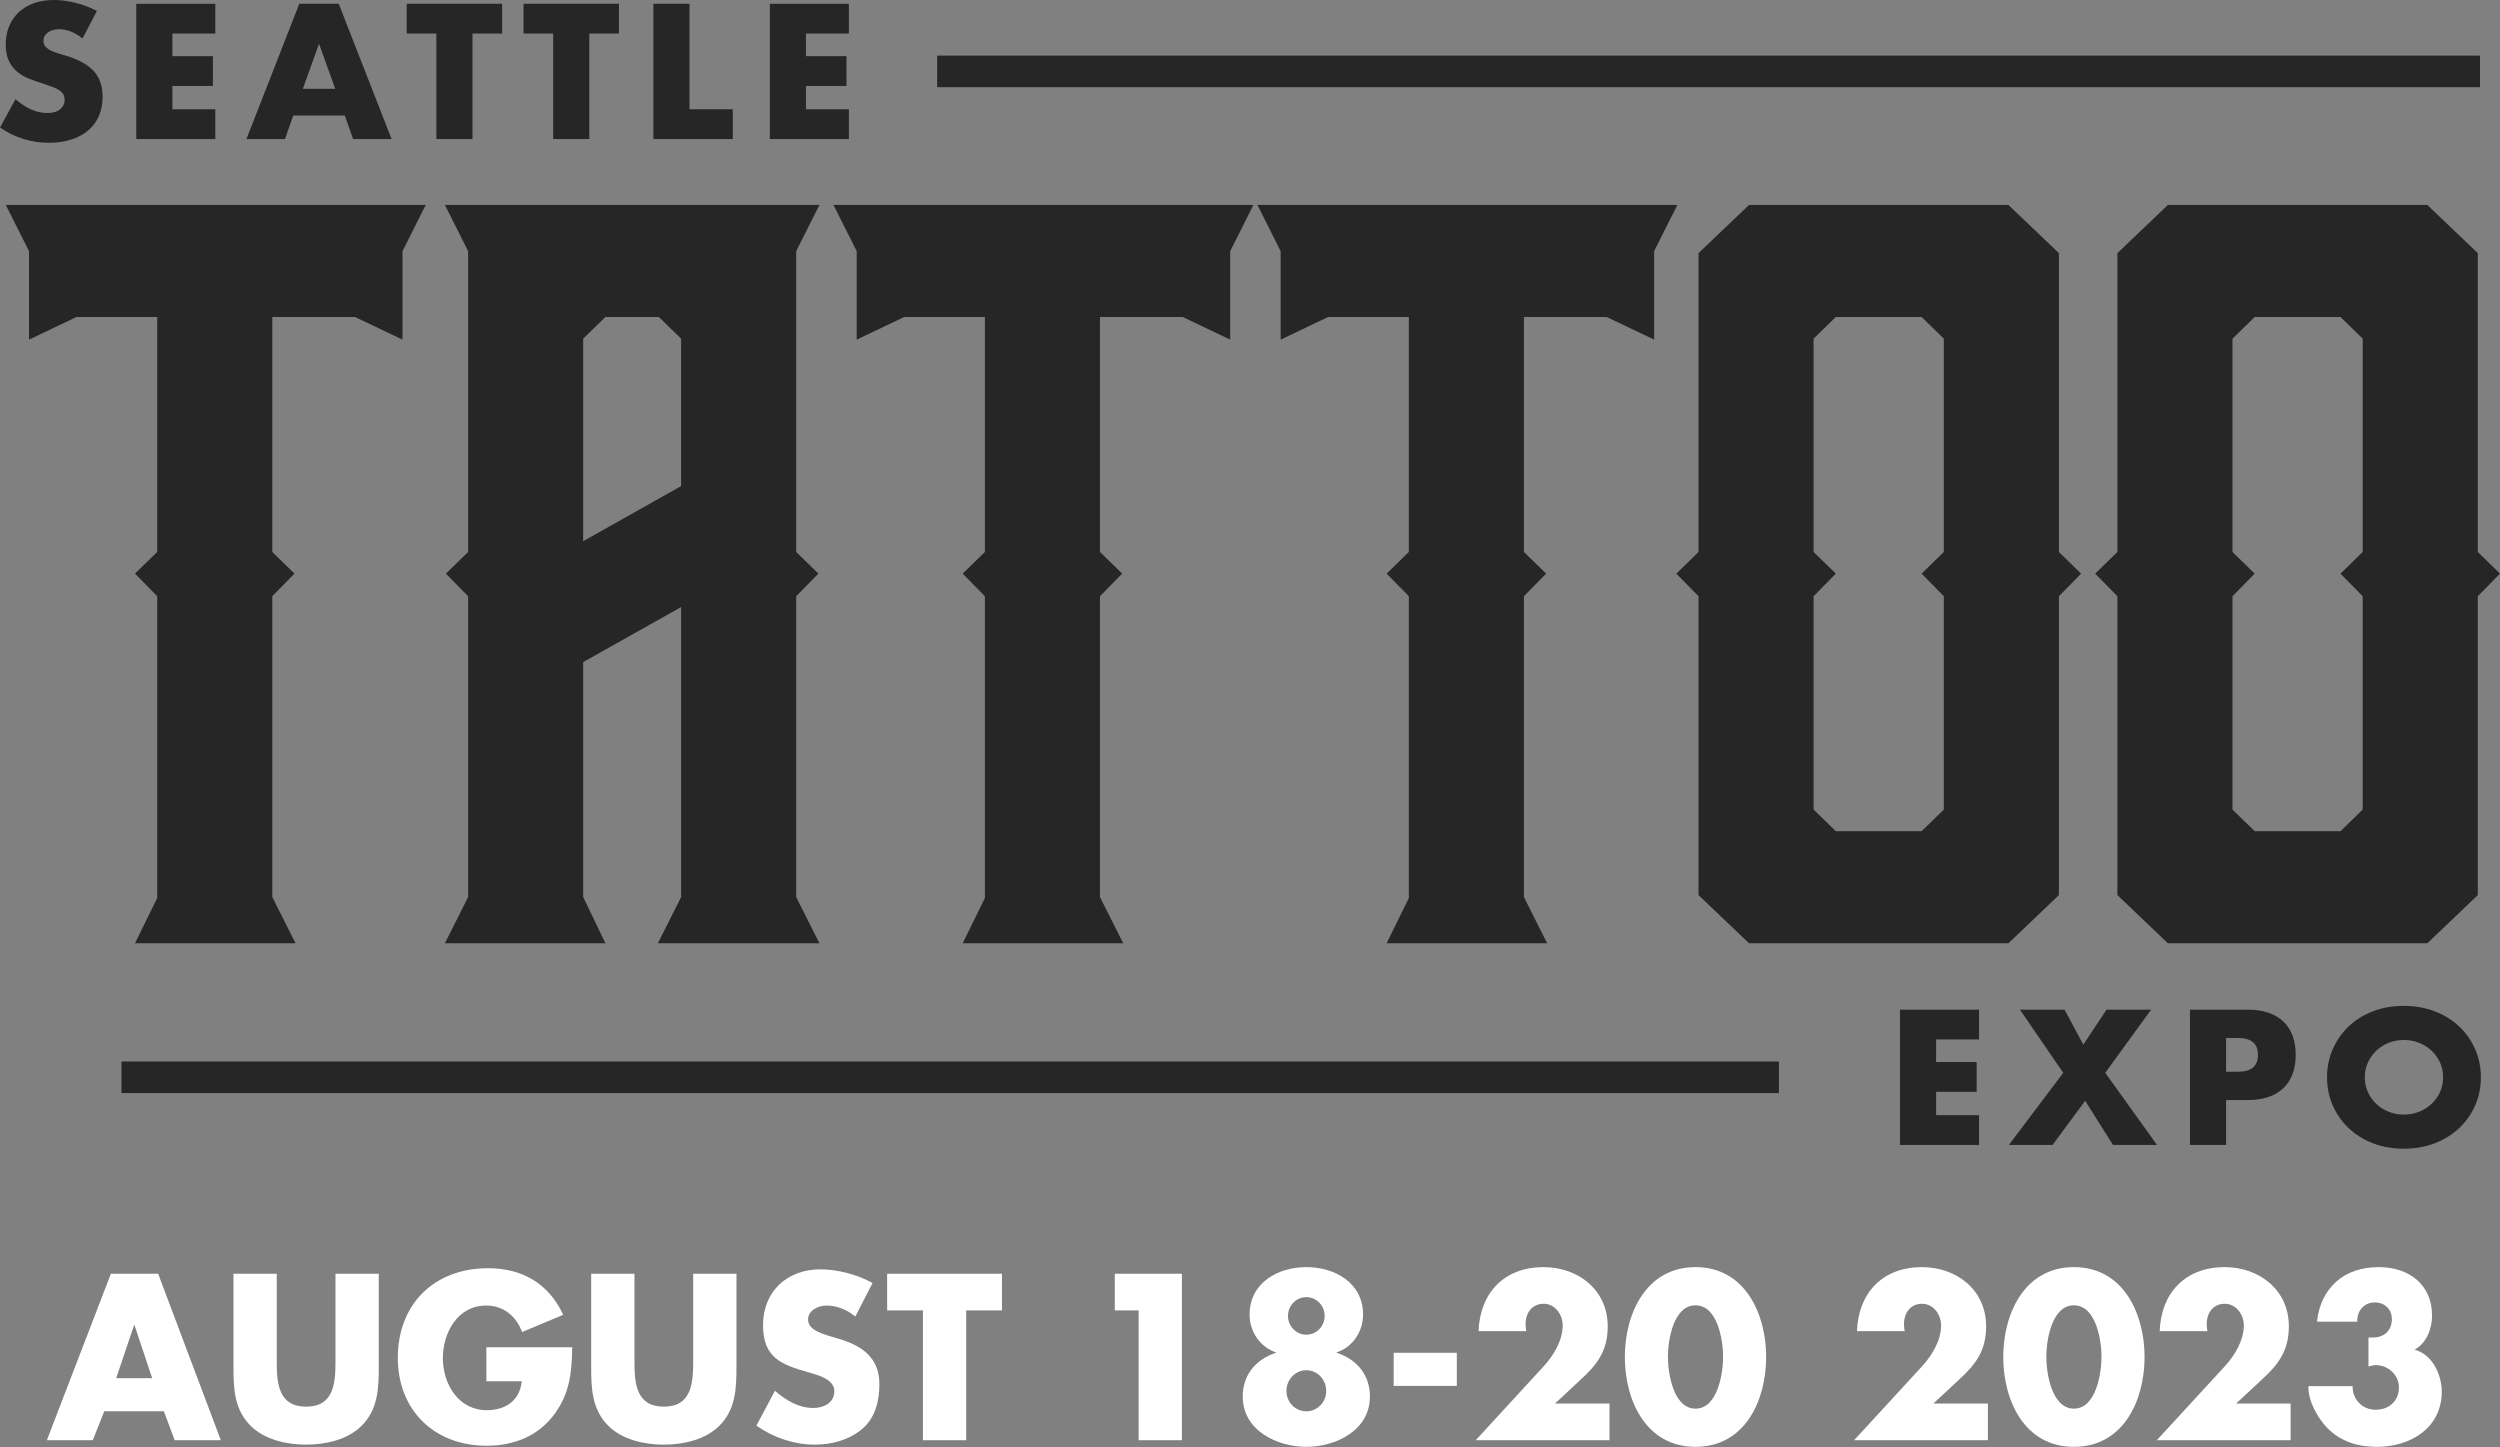 <svg width="736" height="426" viewBox="0 0 736 426" fill="none" xmlns="http://www.w3.org/2000/svg">
<rect x="0" y="0" width="736" height="426" fill="#808080" stroke="none"/>
<path d="M48.245 415.485L51.43 424H65.015L46.555 374.99H32.645L13.795 424H27.315L30.695 415.485H48.245ZM44.8 405.735H34.205L39.47 390.135H39.6L44.8 405.735Z" fill="white"/>
<path d="M98.766 374.99V400.795C98.766 407.165 98.311 414.12 90.121 414.12C81.931 414.12 81.476 407.165 81.476 400.795V374.99H68.736V402.55C68.736 408.855 68.996 415.095 73.871 419.84C77.966 423.87 84.401 425.3 90.121 425.3C95.841 425.3 102.276 423.87 106.371 419.84C111.246 415.095 111.506 408.855 111.506 402.55V374.99H98.766Z" fill="white"/>
<path d="M143.182 396.635V406.645H153.582C153.062 412.3 148.837 415.16 143.312 415.16C134.927 415.16 130.377 407.425 130.377 399.82C130.377 392.345 134.732 384.35 143.117 384.35C148.252 384.35 151.957 387.47 153.712 392.15L165.802 387.08C161.577 377.915 153.777 373.365 143.702 373.365C127.907 373.365 117.117 383.83 117.117 399.755C117.117 415.16 127.842 425.625 143.247 425.625C151.437 425.625 158.652 422.7 163.462 416.005C167.817 409.895 168.337 403.785 168.467 396.635H143.182Z" fill="white"/>
<path d="M204.074 374.99V400.795C204.074 407.165 203.619 414.12 195.429 414.12C187.239 414.12 186.784 407.165 186.784 400.795V374.99H174.044V402.55C174.044 408.855 174.304 415.095 179.179 419.84C183.274 423.87 189.709 425.3 195.429 425.3C201.149 425.3 207.584 423.87 211.679 419.84C216.554 415.095 216.814 408.855 216.814 402.55V374.99H204.074Z" fill="white"/>
<path d="M256.875 377.72C252.52 375.25 246.475 373.69 241.535 373.69C231.72 373.69 224.635 380.19 224.635 390.135C224.635 399.625 229.9 401.705 237.895 403.98C240.625 404.76 245.63 405.995 245.63 409.57C245.63 413.015 242.445 414.51 239.455 414.51C235.1 414.51 231.33 412.235 228.145 409.44L222.685 419.71C227.69 423.22 233.735 425.3 239.91 425.3C244.85 425.3 249.985 423.935 253.82 420.685C257.72 417.37 258.89 412.365 258.89 407.49C258.89 399.56 253.625 396.115 246.8 394.1L243.55 393.125C241.34 392.41 237.895 391.305 237.895 388.445C237.895 385.715 241.015 384.35 243.355 384.35C246.475 384.35 249.465 385.65 251.805 387.6L256.875 377.72Z" fill="white"/>
<path d="M284.448 385.78H294.978V374.99H261.178V385.78H271.708V424H284.448V385.78Z" fill="white"/>
<path d="M335.212 385.78V424H347.952V374.99H328.192V385.78H335.212Z" fill="white"/>
<path d="M384.582 381.88C387.572 381.88 389.977 384.35 389.977 387.405C389.977 390.46 387.572 392.93 384.582 392.93C381.592 392.93 379.187 390.46 379.187 387.405C379.187 384.35 381.592 381.88 384.582 381.88ZM384.582 403.395C387.832 403.395 390.432 406.125 390.432 409.505C390.432 412.82 387.832 415.485 384.582 415.485C381.332 415.485 378.732 412.82 378.732 409.505C378.732 406.125 381.332 403.395 384.582 403.395ZM384.582 373.04C376.197 373.04 367.877 377.655 367.877 387.015C367.877 392.215 371.127 396.635 375.612 398.13V398.26C369.762 400.21 365.862 404.695 365.862 411.13C365.862 421.27 376.132 425.95 384.582 425.95C393.032 425.95 403.302 421.27 403.302 411.13C403.302 404.695 399.402 400.21 393.552 398.26V398.13C398.037 396.635 401.287 392.215 401.287 387.015C401.287 377.655 392.967 373.04 384.582 373.04Z" fill="white"/>
<path d="M410.293 398.26V408.01H428.883V398.26H410.293Z" fill="white"/>
<path d="M457.782 413.21L465.387 406.125C470.392 401.575 473.317 397.48 473.317 390.46C473.317 379.8 464.672 373.04 454.402 373.04C442.832 373.04 435.682 380.645 435.292 391.89H449.332C449.202 391.175 449.137 390.46 449.137 389.81C449.137 386.495 451.022 383.83 454.467 383.83C457.847 383.83 460.057 387.08 460.057 390.2C460.057 394.685 457.327 399.105 454.467 402.225L434.447 424H473.837V413.21H457.782Z" fill="white"/>
<path d="M499.158 373.04C484.598 373.04 478.358 386.755 478.358 399.495C478.358 412.235 484.533 425.95 499.158 425.95C513.783 425.95 519.958 412.235 519.958 399.495C519.958 386.755 513.718 373.04 499.158 373.04ZM499.158 384.285C505.723 384.285 507.283 394.685 507.283 399.43C507.283 404.175 505.723 414.705 499.158 414.705C492.593 414.705 491.033 404.175 491.033 399.43C491.033 394.685 492.593 384.285 499.158 384.285Z" fill="white"/>
<path d="M569.183 413.21L576.788 406.125C581.793 401.575 584.718 397.48 584.718 390.46C584.718 379.8 576.073 373.04 565.803 373.04C554.233 373.04 547.083 380.645 546.693 391.89H560.733C560.603 391.175 560.538 390.46 560.538 389.81C560.538 386.495 562.423 383.83 565.868 383.83C569.248 383.83 571.458 387.08 571.458 390.2C571.458 394.685 568.728 399.105 565.868 402.225L545.848 424H585.238V413.21H569.183Z" fill="white"/>
<path d="M610.559 373.04C595.999 373.04 589.759 386.755 589.759 399.495C589.759 412.235 595.934 425.95 610.559 425.95C625.184 425.95 631.359 412.235 631.359 399.495C631.359 386.755 625.119 373.04 610.559 373.04ZM610.559 384.285C617.124 384.285 618.684 394.685 618.684 399.43C618.684 404.175 617.124 414.705 610.559 414.705C603.994 414.705 602.434 404.175 602.434 399.43C602.434 394.685 603.994 384.285 610.559 384.285Z" fill="white"/>
<path d="M658.304 413.21L665.909 406.125C670.914 401.575 673.839 397.48 673.839 390.46C673.839 379.8 665.194 373.04 654.924 373.04C643.354 373.04 636.204 380.645 635.814 391.89H649.854C649.724 391.175 649.659 390.46 649.659 389.81C649.659 386.495 651.544 383.83 654.989 383.83C658.369 383.83 660.579 387.08 660.579 390.2C660.579 394.685 657.849 399.105 654.989 402.225L634.969 424H674.359V413.21H658.304Z" fill="white"/>
<path d="M693.96 389.095C693.895 385.91 695.91 383.44 699.16 383.44C702.02 383.44 704.165 385.39 704.165 388.38C704.165 391.76 701.825 393.775 698.575 393.775H697.275V402.29C697.99 402.095 698.705 401.9 699.485 401.9C703.06 401.9 706.245 404.76 706.245 408.465C706.245 412.43 703.32 415.03 699.42 415.03C695.39 415.03 692.595 411.975 692.595 408.075H679.595C679.465 412.365 682.26 417.435 685.185 420.425C689.15 424.455 694.22 425.95 699.81 425.95C709.56 425.95 718.855 420.425 718.855 409.7C718.855 404.695 716.06 398.715 710.86 397.35C714.435 395.335 715.995 391.175 715.995 387.275C715.995 378.11 709.105 373.04 700.33 373.04C695.325 373.04 690.97 374.47 687.85 377.265C684.73 380.06 682.65 383.96 682.13 389.095H693.96Z" fill="white"/>
<path d="M730.111 16.372H275.895V25.67H730.111V16.372Z" fill="#262626"/>
<path d="M523.706 312.502H35.762V321.8H523.706V312.502Z" fill="#262626"/>
<path d="M24.288 11.303C23.129 10.388 21.974 9.71 20.815 9.268C19.656 8.826 18.54 8.607 17.454 8.607C16.08 8.607 14.96 8.924 14.093 9.555C13.226 10.191 12.792 11.019 12.792 12.037C12.792 12.741 13.011 13.325 13.445 13.78C13.878 14.239 14.449 14.634 15.153 14.969C15.857 15.303 16.656 15.595 17.54 15.84C18.424 16.089 19.3 16.351 20.171 16.634C23.64 17.763 26.181 19.265 27.795 21.15C29.405 23.035 30.207 25.49 30.207 28.52C30.207 30.559 29.855 32.41 29.151 34.067C28.448 35.719 27.413 37.14 26.061 38.316C24.704 39.497 23.043 40.411 21.068 41.064C19.098 41.716 16.866 42.038 14.372 42.038C9.199 42.038 4.409 40.544 0 37.548L4.555 29.203C6.143 30.577 7.718 31.598 9.272 32.268C10.826 32.938 12.363 33.268 13.883 33.268C15.621 33.268 16.913 32.882 17.763 32.109C18.609 31.337 19.034 30.456 19.034 29.469C19.034 28.872 18.926 28.353 18.707 27.911C18.493 27.473 18.128 27.065 17.626 26.696C17.119 26.327 16.458 25.983 15.647 25.666C14.831 25.348 13.844 24.996 12.693 24.61C11.32 24.185 9.972 23.721 8.654 23.21C7.332 22.7 6.16 22.021 5.125 21.176C4.095 20.33 3.262 19.265 2.631 17.982C2 16.694 1.683 15.067 1.683 13.097C1.683 11.127 2.018 9.337 2.687 7.735C3.357 6.134 4.297 4.761 5.512 3.614C6.718 2.473 8.203 1.58 9.959 0.949C11.715 0.313 13.677 0 15.844 0C17.866 0 19.982 0.275 22.189 0.82C24.395 1.365 26.507 2.168 28.533 3.224L24.305 11.307L24.288 11.303Z" fill="#262626"/>
<path d="M63.386 9.877H50.748V16.535H62.682V25.305H50.748V32.174H63.386V40.944H40.12V1.116H63.386V9.886V9.877Z" fill="#262626"/>
<path d="M101.517 34.015H86.33L83.887 40.935H72.55L88.115 1.108H99.723L115.288 40.935H103.951L101.509 34.015H101.517ZM98.697 26.147L93.924 12.887L89.154 26.147H98.697Z" fill="#262626"/>
<path d="M139.1 9.877V40.935H128.467V9.877H119.731V1.108H147.827V9.877H139.096H139.1Z" fill="#262626"/>
<path d="M173.489 9.877V40.935H162.856V9.877H154.12V1.108H182.216V9.877H173.484H173.489Z" fill="#262626"/>
<path d="M202.992 1.108V32.165H215.737V40.935H192.359V1.108H202.992Z" fill="#262626"/>
<path d="M249.907 9.877H237.269V16.535H249.203V25.305H237.269V32.174H249.907V40.944H226.641V1.116H249.907V9.886V9.877Z" fill="#262626"/>
<path d="M582.632 306.007H569.994V312.665H581.928V321.435H569.994V328.304H582.632V337.073H559.365V297.246H582.632V306.016V306.007Z" fill="#262626"/>
<path d="M607.413 315.833L594.668 297.242H607.795L613.328 307.54L620.162 297.242H633.289L619.784 315.833L635.023 337.069H622.06L613.873 324.075L604.271 337.069H591.418L607.417 315.833H607.413Z" fill="#262626"/>
<path d="M655.358 337.065H644.725V297.237H661.647C666.24 297.237 669.756 298.401 672.194 300.723C674.636 303.045 675.856 306.321 675.856 310.549C675.856 314.777 674.632 318.048 672.194 320.375C669.751 322.697 666.236 323.861 661.647 323.861H655.358V337.065ZM655.358 315.516H658.882C662.789 315.516 664.742 313.863 664.742 310.553C664.742 307.244 662.789 305.587 658.882 305.587H655.358V315.516Z" fill="#262626"/>
<path d="M685.08 317.151C685.08 314.193 685.642 311.438 686.759 308.888C687.879 306.334 689.437 304.106 691.425 302.204C693.412 300.302 695.79 298.813 698.559 297.74C701.324 296.662 704.371 296.13 707.698 296.13C711.025 296.13 714.026 296.667 716.812 297.74C719.593 298.813 721.988 300.302 723.997 302.204C726.002 304.106 727.569 306.334 728.689 308.888C729.81 311.442 730.368 314.193 730.368 317.151C730.368 320.109 729.805 322.865 728.689 325.419C727.569 327.973 726.002 330.201 723.997 332.103C721.988 334.004 719.593 335.494 716.812 336.567C714.03 337.64 710.991 338.177 707.698 338.177C704.406 338.177 701.328 337.64 698.559 336.567C695.795 335.494 693.412 334.004 691.425 332.103C689.433 330.201 687.879 327.973 686.759 325.419C685.638 322.865 685.08 320.109 685.08 317.151ZM696.198 317.151C696.198 318.735 696.507 320.199 697.121 321.538C697.735 322.878 698.568 324.041 699.619 325.024C700.667 326.011 701.886 326.775 703.277 327.32C704.668 327.866 706.144 328.14 707.698 328.14C709.252 328.14 710.724 327.866 712.12 327.32C713.51 326.775 714.742 326.011 715.807 325.024C716.872 324.041 717.717 322.878 718.331 321.538C718.945 320.199 719.254 318.739 719.254 317.151C719.254 315.563 718.945 314.108 718.331 312.768C717.717 311.429 716.872 310.266 715.807 309.283C714.742 308.3 713.51 307.531 712.12 306.986C710.724 306.441 709.252 306.166 707.698 306.166C706.144 306.166 704.668 306.441 703.277 306.986C701.882 307.531 700.662 308.3 699.619 309.283C698.568 310.27 697.735 311.433 697.121 312.768C696.507 314.108 696.198 315.567 696.198 317.151Z" fill="#262626"/>
<path d="M125.337 60.334L118.499 73.937V99.985L104.531 93.327H80.161V162.499L86.699 168.869L80.161 175.527V264.089L86.995 277.693H39.746L46.283 264.377V175.527L39.746 168.869L46.283 162.499V93.327H22.511L8.542 99.985V73.937L1.704 60.334H125.337Z" fill="#262626"/>
<path d="M234.393 264.094L241.231 277.697H193.681L200.519 264.094V178.713L171.69 194.922V264.094L178.232 277.697H130.978L137.816 264.094V175.532L131.274 168.874L137.816 162.503V73.941L130.978 60.338H241.235L234.397 73.941V162.503L240.935 168.874L234.397 175.532V264.094H234.393ZM200.515 143.113V99.702L193.973 93.331H178.227L171.685 99.702V159.323L200.515 143.113Z" fill="#262626"/>
<path d="M369.007 60.334L362.169 73.937V99.985L348.2 93.327H323.831V162.499L330.368 168.869L323.831 175.527V264.089L330.669 277.693H283.415L289.953 264.377V175.527L283.415 168.869L289.953 162.499V93.327H266.18L252.212 99.985V73.937L245.374 60.334H369.002H369.007Z" fill="#262626"/>
<path d="M493.816 60.334L486.978 73.937V99.985L473.009 93.327H448.64V162.499L455.178 168.869L448.64 175.527V264.089L455.474 277.693H408.224L414.762 264.377V175.527L408.224 168.869L414.762 162.499V93.327H390.989L377.021 99.985V73.937L370.183 60.334H493.812H493.816Z" fill="#262626"/>
<path d="M612.68 168.874L606.143 175.532V263.514L591.281 277.697H514.906L500.045 263.514V175.532L493.507 168.874L500.045 162.503V74.521L514.906 60.338H591.281L606.143 74.521V162.503L612.68 168.874ZM572.261 99.702L565.723 93.331H540.461L533.923 99.702V162.503L540.461 168.874L533.923 175.532V238.333L540.461 244.704H565.723L572.261 238.333V175.532L565.723 168.874L572.261 162.503V99.702Z" fill="#262626"/>
<path d="M736 168.874L729.462 175.532V263.514L714.601 277.697H638.226L623.364 263.514V175.532L616.827 168.874L623.364 162.503V74.521L638.226 60.338H714.601L729.462 74.521V162.503L736 168.874ZM695.58 99.702L689.042 93.331H663.78L657.242 99.702V162.503L663.78 168.874L657.242 175.532V238.333L663.78 244.704H689.042L695.58 238.333V175.532L689.042 168.874L695.58 162.503V99.702Z" fill="#262626"/>
</svg>
